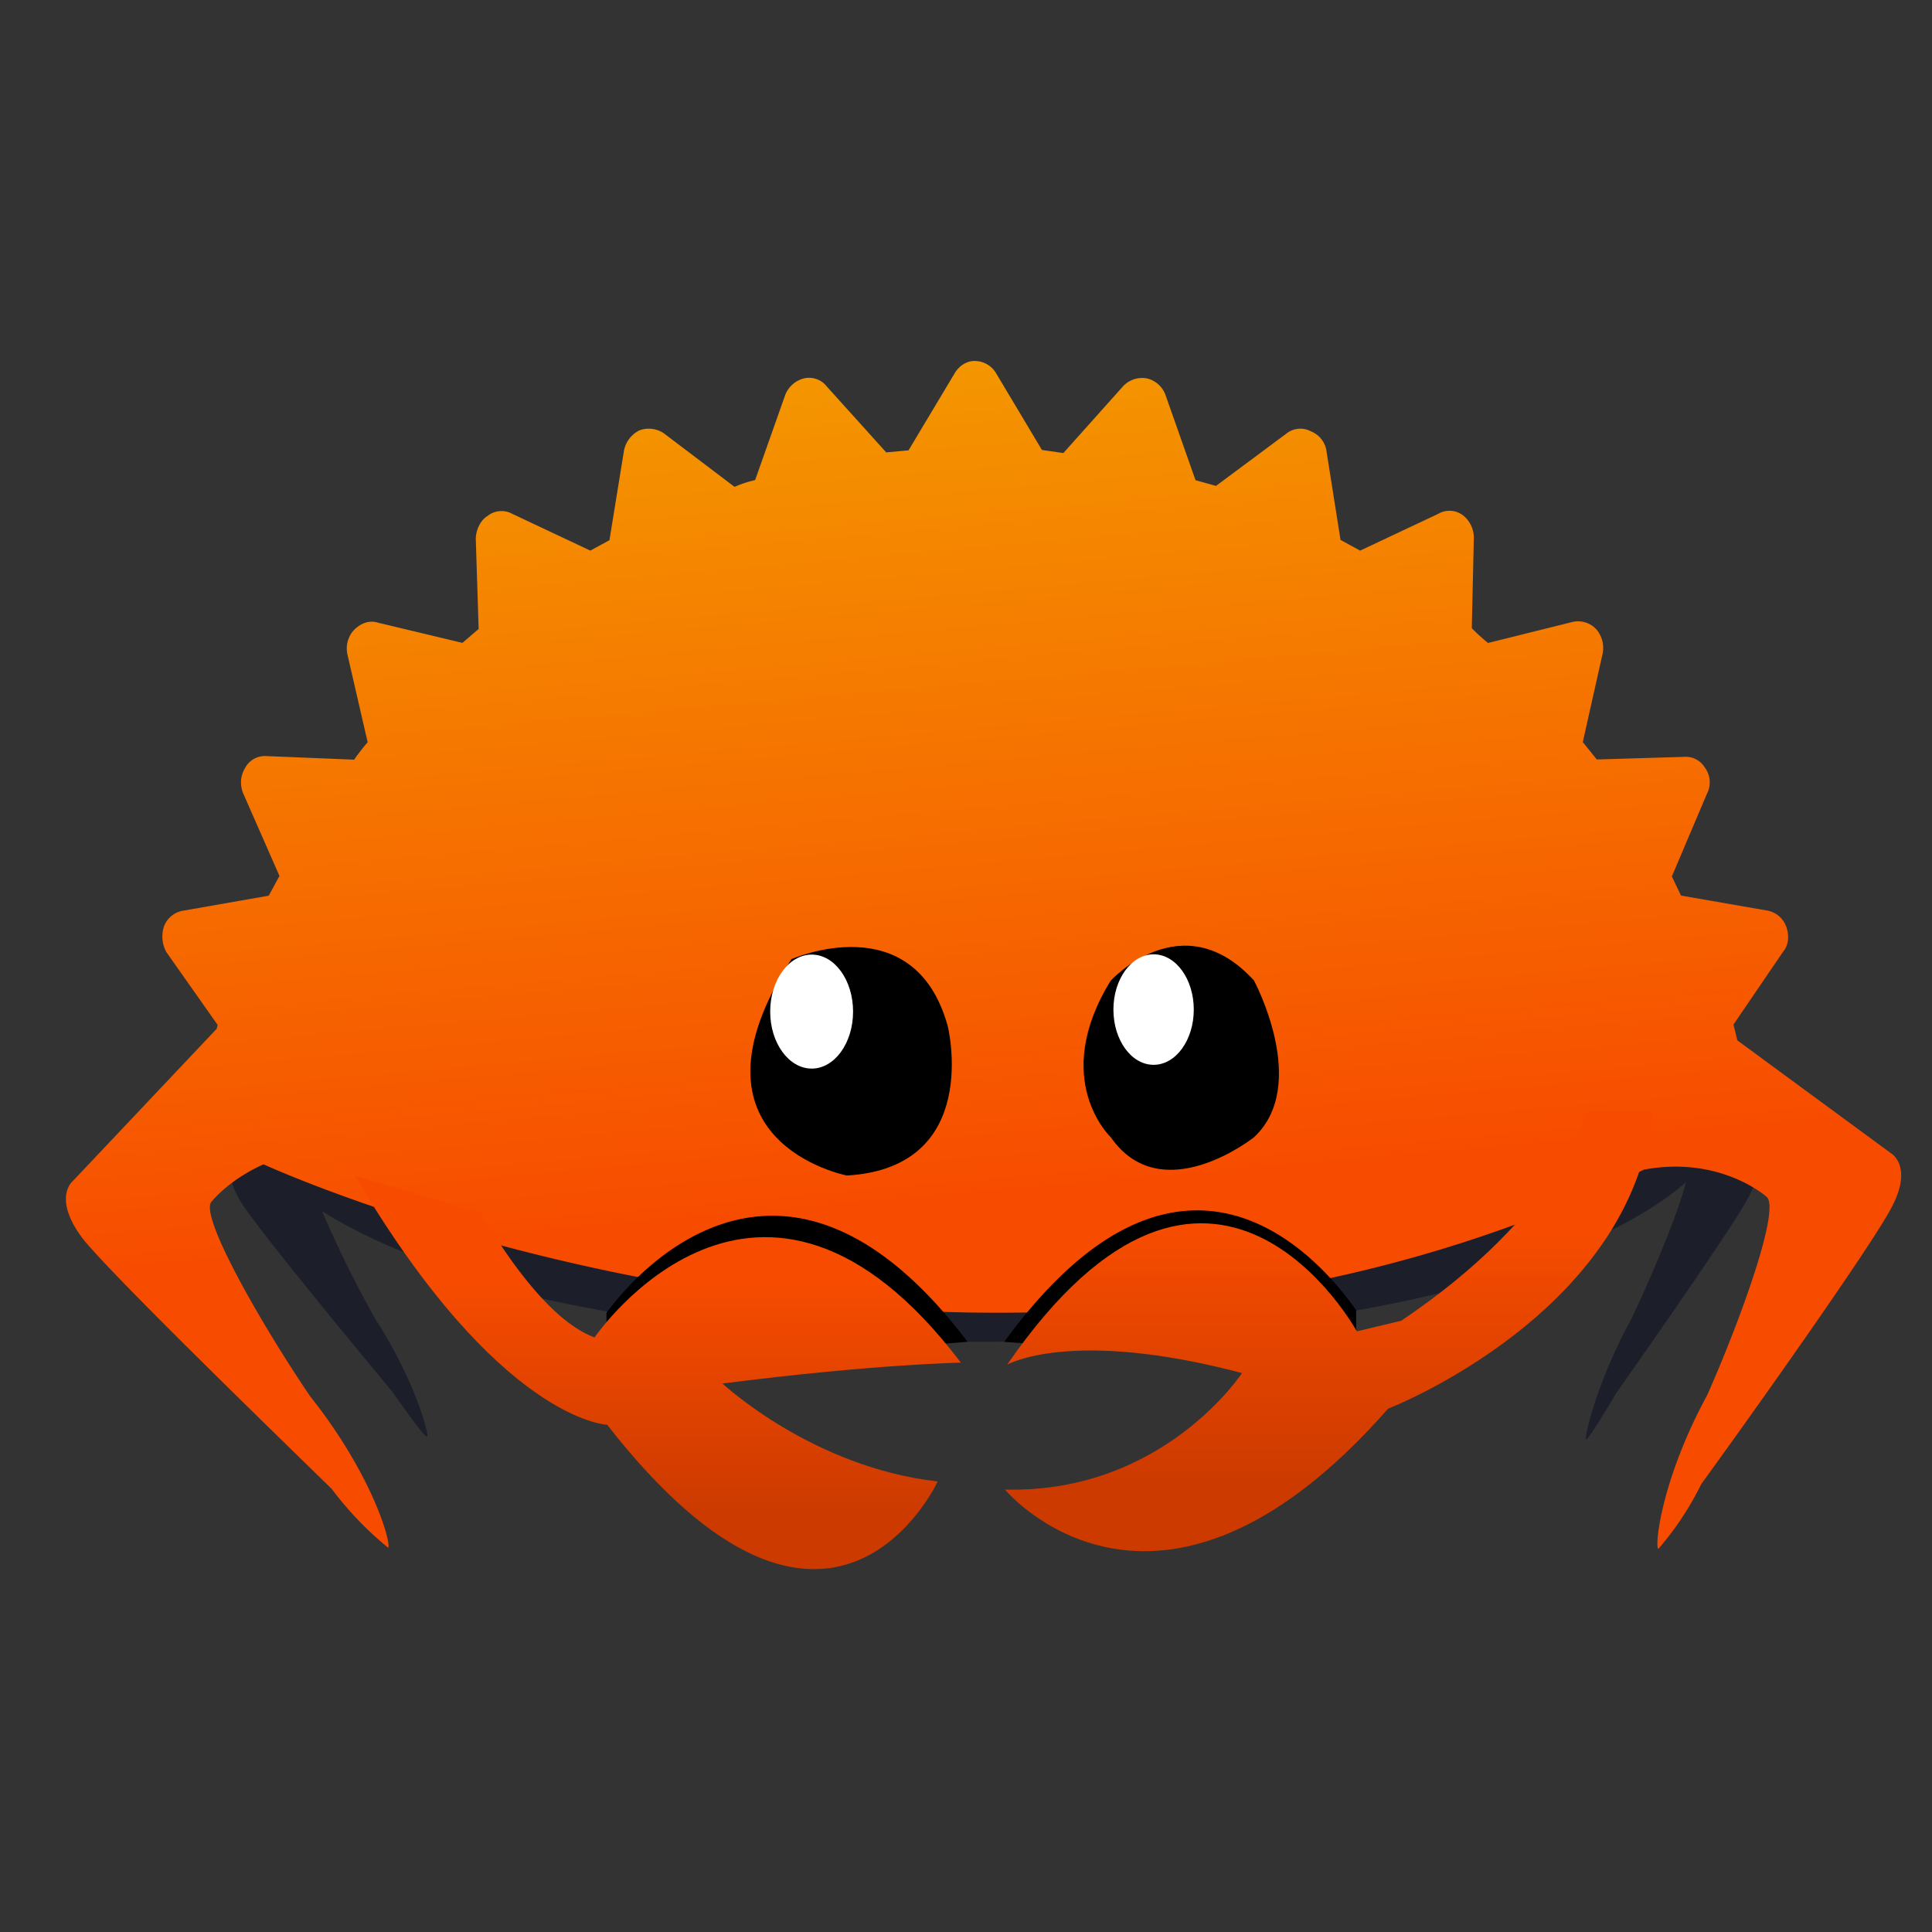 <svg xmlns="http://www.w3.org/2000/svg" width="20" height="20" fill="none"><rect width="100%" height="100%" fill="#333333" stroke="none"/><g clip-path="url(#a)"><path fill="#1C1F29" d="M10.136 9.126c-2.066 0-3.943.249-5.333.654v3.457c1.39.405 3.267.653 5.333.653 2.364 0 4.481-.325 5.903-.838V9.965c-1.422-.513-3.539-.839-5.903-.839zm8.032 2.81l-.242-.502a.842.842 0 00.003-.057c0-.569-.592-1.093-1.587-1.513v3.025c.464-.196.841-.414 1.11-.65-.079.32-.35.964-.566 1.418-.355.648-.484 1.213-.468 1.241.01.018.132-.17.31-.472.417-.593 1.205-1.724 1.362-2.013.179-.326.078-.477.078-.477zm-15.67-.526c0 .11.021.217.064.323l-.145.258s-.117.151.088.469c.18.28 1.084 1.378 1.561 1.953.205.294.344.476.356.458.02-.027-.127-.58-.534-1.212a11.48 11.48 0 01-.553-1.12c.38.24.878.459 1.468.647V9.634c-1.423.452-2.306 1.081-2.306 1.776z"/><path fill="url(#b)" d="M9.878 3.872l-.473.79-.231.021-.615-.682a.232.232 0 00-.24-.083.283.283 0 00-.191.172l-.311.88a1.13 1.13 0 00-.213.07l-.734-.556a.28.28 0 00-.248-.03.296.296 0 00-.162.208l-.151.93-.198.108-.808-.381a.232.232 0 00-.256.022c-.074.045-.117.14-.122.23l.03.94-.168.144-.87-.208c-.093-.03-.18.003-.252.074a.283.283 0 00-.069.251l.21.912c-.05.057-.097.118-.14.18l-.907-.037a.232.232 0 00-.222.123.29.29 0 00-.015.273l.371.845-.111.204-.878.154a.257.257 0 00-.205.16.334.334 0 00.023.27l.531.754-.01.04-1.489 1.576s-.217.174.104.598c.29.362 1.787 1.82 2.577 2.59.169.226.365.43.583.608.035-.042-.156-.748-.809-1.57-.504-.743-1.16-1.887-1.016-2.016 0 0 .175-.222.535-.383-.014-.011-.014-.011 0 0 0 0 7.416 3.42 14.29.055.787-.147 1.264.277 1.264.277.163.101-.263 1.275-.608 2.055-.479.881-.547 1.572-.507 1.594.177-.204.326-.43.445-.672.611-.841 1.749-2.452 1.96-2.845.245-.447 0-.581 0-.581l-1.587-1.166-.04-.164.515-.756c.059-.07.063-.173.03-.26a.257.257 0 00-.196-.164l-.892-.155-.095-.198.364-.858a.256.256 0 00-.023-.27.23.23 0 00-.216-.11l-.902.027-.145-.18.204-.91a.297.297 0 00-.06-.253.257.257 0 00-.253-.08l-.872.217a1.976 1.976 0 01-.168-.153l.021-.932a.297.297 0 00-.11-.235.232.232 0 00-.26-.016l-.807.38-.203-.111-.145-.917a.258.258 0 00-.16-.206.231.231 0 00-.256.023l-.728.541-.212-.059-.309-.877a.27.27 0 00-.196-.177.27.27 0 00-.25.087l-.613.686-.222-.032-.469-.785a.258.258 0 00-.219-.136c-.09-.005-.176.054-.22.135z"/><path fill="#000" d="M7.63 14.128a1.023 1.023 0 01-.043-.039l2.429-.199c-1.981-2.614-3.569-.531-3.738-.299v.537H7.63zm5.057-.028l.044-.039-2.335-.17c1.983-2.722 3.474-.56 3.643-.328v.537h-1.352z"/><path fill="url(#c)" d="M16.422 11.505s-.264 1.056-1.916 2.167l-.46.11s-1.498-2.733-3.62.345c0 0 .66-.382 2.431.087 0 0-.815 1.247-2.454 1.206 0 0 1.571 1.89 3.966-.837 0 0 2.532-.98 2.736-3.078h-.683z"/><path fill="#000" d="M11.5 10.15s.74-.811 1.481 0c0 0 .582 1.082 0 1.623 0 0-.953.758-1.482 0 0 0-.635-.595 0-1.623z"/><path fill="#fff" d="M12.358 10.451c0 .316-.186.572-.416.572-.23 0-.416-.256-.416-.572 0-.315.187-.572.416-.572.23 0 .416.257.416.572z"/><path fill="#000" d="M8.193 9.929s1.27-.563 1.618.693c0 0 .363 1.464-1.044 1.547 0 0-1.795-.346-.574-2.24z"/><path fill="#fff" d="M8.831 10.472c0 .326-.192.59-.428.59-.237 0-.43-.264-.43-.59 0-.326.193-.59.43-.59.236 0 .428.264.428.59z"/><path fill="url(#d)" d="M6.286 14.75c2.321 2.976 3.421.586 3.421.586-1.303-.147-2.228-1.014-2.228-1.014 1.564-.2 2.468-.216 2.468-.216-2.093-2.762-3.792-.261-3.792-.261-.423-.155-.859-.745-1.18-1.291l-1.3-.383c1.495 2.542 2.61 2.578 2.61 2.578z"/></g><defs><linearGradient id="b" x1="10.553" x2="9.432" y1="16.613" y2="3.795" gradientUnits="userSpaceOnUse"><stop stop-color="#F74C00"/><stop offset=".33" stop-color="#F74C00"/><stop offset="1" stop-color="#F49600"/></linearGradient><linearGradient id="c" x1="13.754" x2="13.754" y1="16.058" y2="11.505" gradientUnits="userSpaceOnUse"><stop stop-color="#CC3A00"/><stop offset=".15" stop-color="#CC3A00"/><stop offset=".74" stop-color="#F74C00"/><stop offset="1" stop-color="#F74C00"/></linearGradient><linearGradient id="d" x1="6.811" x2="6.811" y1="16.244" y2="12.171" gradientUnits="userSpaceOnUse"><stop stop-color="#CC3A00"/><stop offset=".15" stop-color="#CC3A00"/><stop offset=".74" stop-color="#F74C00"/><stop offset="1" stop-color="#F74C00"/></linearGradient><clipPath id="a"><path fill="#fff" d="M0 0h20v20H0z"/></clipPath></defs></svg>